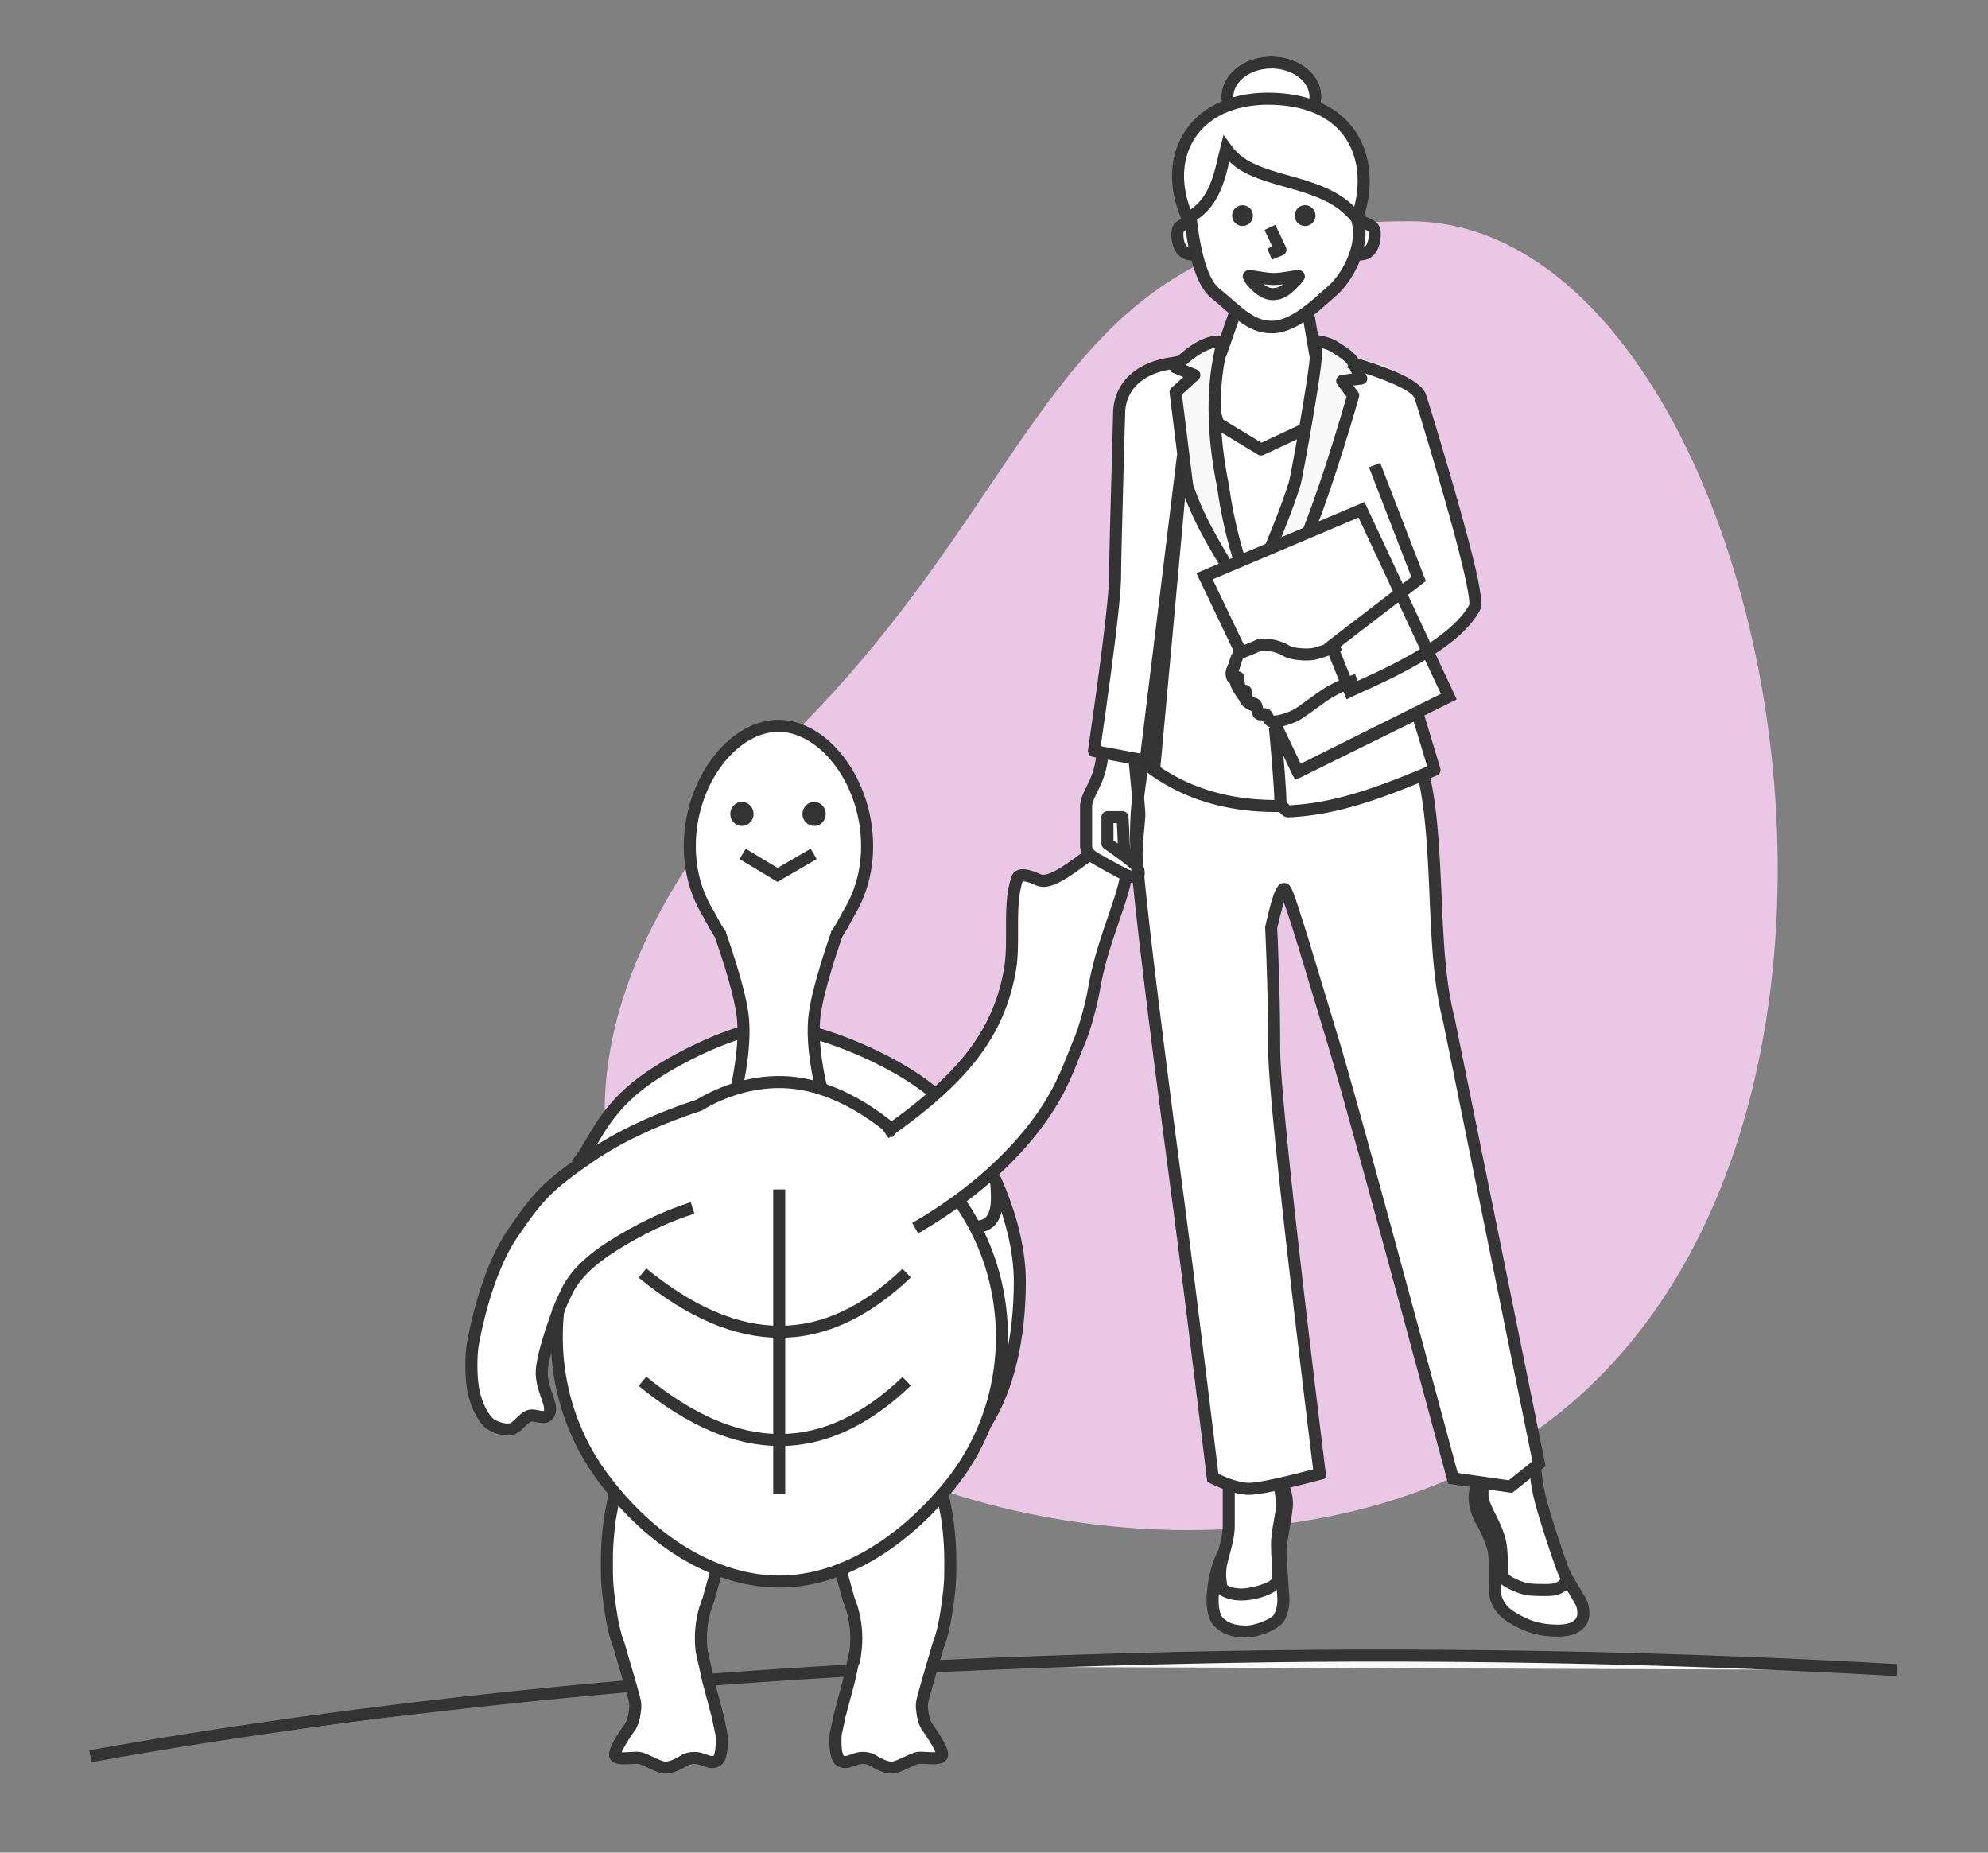<svg width="352" height="328" xmlns="http://www.w3.org/2000/svg"><rect width="100%" height="100%" fill="#808080" stroke="none"/><g fill="none" fill-rule="evenodd"><path d="M175.452 86.412c18.252-27.031 31.665-46.95 74.281-46.85 15.84.036 29.787 10.204 40.634 26.184 11.825 17.422 19.968 41.76 22.851 67.568 4.959 44.38-5.627 93.142-39.922 118.525-19.892 14.723-46.752 20.249-73.054 18.288-27.698-2.064-54.788-12.431-72.486-29.144-14.337-13.539-22.502-31.247-19.784-52.076 2.355-18.05 12.87-38.425 34.55-60.456 14.476-14.71 24.246-29.178 32.93-42.039Z" stroke="#E9C7E5" stroke-width=".78" fill="#E9C7E5"/><path fill="#FFF" d="m109.012 264.561-1.723 12.457.862 8.839 3.03 10.784 1.502 5.802-1.019 3.495-2.652 3.803v1.197l2.169.51h2.581l3.862 1.427 5.3-1.427 3.116.635 1.478-1.145.476-3.725-3.881-15.782.433-4.627 2.972-9.355-6.302-2.27-9.552-7.859z"/><path d="M153.61 154.038v-7.805l-1.42-5.676-3.196-5.854-4.97-4.612-4.26-1.596h-3.372l-4.793 1.596-4.793 4.612-2.84 5.854-1.242 3.548-.533 3.37v4.08l.533 5.676 2.662 4.258 2.485 4.966 2.13 7.45 1.598 6.387v2.483l-3.728 1.064-7.1 3.37-6.212 3.726-5.858 5.144-3.195 5.322-4.083 10.643-1.242 11.53-1.243 7.983v10.998l3.373 12.417 6.567 9.046 7.278 7.273 7.633 5.145 7.987 3.547h5.326l9.23-1.241 9.763-4.435 8.342-6.918 6.923-8.692 4.615-8.87 3.728-8.337 1.242-11.175-.177-10.111-3.195-8.692-1.598-3.903 6.39-6.208 5.68-8.337 4.97-11.885 2.663-12.24 4.083-12.062 1.775-2.661v-5.854l.71-8.16.532-4.967 3.018 2.306 10.295 3.903 6.745 1.242h3.905l1.598 1.064c5.088-.71 7.75-1.064 7.987-1.064.237 0 2.9-.828 7.988-2.484l9.94-4.257-3.195-9.934 5.858-3.193-4.26-7.982 6.035-5.144 2.663-3.726-1.066-7.095-7.987-27.495-1.243-3.37-5.857-3.193-6.568-1.952-2.84-1.773-3.55-.887-.71-4.79 4.26-3.725 3.195-3.903 1.065-2.838h2.485l1.243-2.128v-1.952l-3.373-2.66 1.42-4.79-.71-4.79-2.485-6.03-4.615-3.193-1.065-.887-.355-2.839L231 12.661l-3.195-1.42-4.26-.354-3.55 1.242-2.308 2.483-.532 1.774v2.129l-4.083 2.306-2.84 3.193-1.597 4.612v3.725l1.597 5.854-.532 1.241-1.243 1.42v2.305l.888 1.065 2.13.71.887 2.305.71 2.484 2.485 2.66 3.195 3.016-2.307 4.79-3.373.887-2.485 1.773-2.13 1.242-3.905.71-3.727 1.95-1.953 2.307-.71 3.902-.355 12.95-.533 18.448-1.952 18.448-1.598 9.047 1.243 1.774-.533 3.902-1.42 2.661-.887 3.016v3.37l.532 4.257-.532 1.597-4.083 2.838-2.307 1.064-2.485-1.064-2.13-.355-.888.71-.532 2.66v9.047l-.71 5.145-1.42 5.676-2.84 5.144-3.373 5.145-5.503 5.144-5.147-3.725-7.1-3.548-6.568-3.016-3.018-.532.888-6.74 2.13-8.16 3.727-7.096 2.84-6.563" fill="#FFF"/><path d="M124.173 195.526c-8.02 2.633-14.578 5.703-19.678 9.21-7.649 5.26-9.278 7.088-13.86 13.856-4.582 6.768-6.61 17.577-6.965 19.705-.181 1.087-.427 4.978.177 7.983.58 2.88 1.953 5.144 3.018 5.854 1.065.71 2.748 1.17 3.77.85 1.022-.318 1.795-1.768 2.975-2.27 1.18-.5 3.01.997 3.656-.546.647-1.544-1.195-3.664-1.348-6.904-.154-3.24 3.375-12.594 3.908-13.481.532-.887 1.35-4.584 8.591-9.159 4.827-3.05 9.566-5.305 14.215-6.765" stroke="#333" stroke-width="2.13" fill="#FFF"/><path d="m107.856 263.82 2.093.397-.864 4.55c-.34 2.44-.526 4.692-.557 6.756l-.004.614.004 2.157.007.51.017.586.027.573.028.436.036.454.071.737.061.541.113.91.142 1.053.054.389c.369 2.61.839 4.67 1.4 6.168l.107.275.034.096 2.154 7.422.411 1.48.186.727c.116.515.173.9.182 1.279l-.004.43-.016.192-.146 1.067a7.307 7.307 0 0 1-.644 2.173l-.142.275-.062.1-.404.583-.37.548-.337.514-.155.243-.285.457-.25.42c-.04.066-.077.13-.113.194l-.199.358-.086.164-.146.295c-.022.045-.042.089-.06.13l-.057.134.07.006c.127.008.273.01.442.01l.367-.01.51-.024.872-.044.27-.009h.225l.192.007.088.007.17.02.085.013.17.032.167.039.172.05.187.063.211.081.38.162.487.219 1.025.474.378.167.329.139.147.058.258.095.113.038.19.053c.085.02.153.03.205.03.628 0 1.527-.33 2.633-1.009.723-.473 1.577-.706 2.536-.706.606 0 1.096.103 1.78.333l.585.204.352.114.17.046.131.025c.078.01.14.009.202 0a.509.509 0 0 0 .177-.06c.022-.013.06-.09.103-.223l.054-.186.054-.235c.045-.215.086-.478.112-.777.039-.433.05-.885.041-1.353l-.02-.603-.014-.309-.057-.277-.161-.724-.153-.712-.144-.723-.074-.395-1.729-6.494-1.17-5.28a19.157 19.157 0 0 1-.002-4.97 18.179 18.179 0 0 1 1.036-4.23l.164-.409 1.364-4.902 2.052.57-1.378 4.956-.044.128c-.528 1.254-.889 2.638-1.08 4.155a17.364 17.364 0 0 0-.07 3.879l.052.45 1.145 5.147 1.735 6.529.145.725.288 1.394.13.657.06.338.019.15.02.386c.03.721.028 1.419-.033 2.105-.136 1.531-.5 2.6-1.43 3.105a2.637 2.637 0 0 1-.895.297c-.505.071-.827.043-1.415-.138l-.35-.114-.42-.147c-.616-.219-.956-.302-1.332-.302-.49 0-.895.094-1.248.287l-.148.088c-1.437.882-2.682 1.34-3.773 1.34-.458 0-.925-.115-1.579-.373l-.416-.173-.469-.208-1.322-.608-.458-.198-.17-.066-.2-.067-.155-.036-.144-.014-.134-.003-.397.01-1.08.055c-.804.038-1.355.029-1.84-.064-.917-.173-1.59-.683-1.59-1.638 0-.535.24-1.244.731-2.176l.226-.413.256-.441.288-.47.489-.761.365-.546.397-.578.168-.244.09-.172c.173-.367.304-.776.389-1.232l.046-.278.123-.885.017-.155.007-.193a3.106 3.106 0 0 0-.06-.623l-.085-.4-.2-.767-.69-2.448-1.8-6.177-.1-.258c-.587-1.564-1.067-3.601-1.445-6.122l-.13-.91-.147-1.085-.116-.942-.063-.563-.052-.523-.043-.491-.033-.47-.026-.455-.02-.49-.018-.72-.008-1.23v-1.275c0-2.121.16-4.425.487-6.95l.102-.765.873-4.602Z" fill="#333" fill-rule="nonzero"/><path d="m166.816 264.018.873 4.602c.38 2.73.571 5.235.571 7.517 0 3.423.033 4.217-.571 8.495-.403 2.851-.927 5.082-1.573 6.69-1.657 5.638-2.569 8.826-2.735 9.563-.248 1.105-.167 1.406 0 2.584.112.786.334 1.48.666 2.086 1.846 2.633 2.77 4.325 2.77 5.075 0 1.124-3.231.426-4.296.603-1.065.178-3.491 1.715-4.595 1.715-.86 0-1.931-.394-3.216-1.182-.542-.355-1.193-.533-1.952-.533-1.598 0-2.708 1.182-3.905.533-1.197-.65-.888-4.4-.888-4.612 0-.32.217-.945.626-3.115l1.718-6.452 1.155-5.19a18.093 18.093 0 0 0 0-4.694c-.204-1.61-.59-3.089-1.155-4.434l-1.379-4.956" stroke="#333" stroke-width="2.13" fill="#FFF"/><g stroke="#333" stroke-width="2.13"><path d="M137.969 210.579v53.983M113.762 225.395c8.47 6.928 16.573 10.392 24.308 10.392 7.735 0 15.224-3.464 22.468-10.392M113.762 244.553c8.47 6.928 16.573 10.392 24.308 10.392 7.735 0 15.224-3.464 22.468-10.392"/></g><path d="m171.076 212.582-1.759 1.2c4.54 6.653 7.017 14.592 7.017 22.919 0 9.571-3.276 18.615-9.14 25.75-8.279 10.072-18.763 16.486-29.201 16.486-11.175 0-22.339-7.14-30.429-18.059-5.102-6.885-7.912-15.308-7.912-24.177 0-1.385.068-2.761.204-4.125l.09-.816-2.116-.253a43.707 43.707 0 0 0-.308 5.194c0 9.328 2.959 18.195 8.331 25.445 8.456 11.412 20.195 18.92 32.14 18.92 11.175 0 22.2-6.744 30.846-17.262 6.176-7.515 9.625-17.036 9.625-27.103 0-8.554-2.487-16.726-7.058-23.628l-.33-.491Z" fill="#333" fill-rule="nonzero"/><g transform="matrix(-1 0 0 1 145.569 141.976)" stroke="#333" stroke-width="2.13"><path d="M18.106 23.274S14.411 33.454 14 38.515c-.274 3.374.136 7.558 1.23 12.55"/><ellipse fill="#D8D8D8" cx="1.42" cy="2.129" rx="1" ry="1.064"/><ellipse fill="#D8D8D8" transform="rotate(-180 14.2 2.129)" cx="14.2" cy="2.129" rx="1" ry="1.064"/></g><path d="M137.629 127.433c-8.69.217-16.556 10.57-16.556 22.348 0 4.399 1.055 8.351 3.06 11.88l.424.731.195.35.638 1.186.323.583c.412.727.757 1.261 1.12 1.709l.124.149 1.617-1.387a6.955 6.955 0 0 1-.592-.823l-.22-.362-.24-.414-1.014-1.866-.198-.35-.093-.158c-1.974-3.312-3.014-7.033-3.014-11.228 0-10.71 7.059-20.01 14.452-20.218l.178-.002.178.002c7.392.208 14.451 9.509 14.451 20.218 0 4.02-.955 7.606-2.772 10.812l-.335.574-.198.35-.9 1.66-.272.482a18.8 18.8 0 0 1-.127.215l-.238.384a7.167 7.167 0 0 1-.434.61l-.095.114 1.617 1.387c.292-.341.568-.73.868-1.22l.265-.445.14-.243.386-.704.546-1.014.195-.35.17-.293c2.169-3.64 3.314-7.737 3.314-12.319 0-11.71-7.775-22.012-16.406-22.343l-.28-.008h-.148l-.129.003Z" fill="#333" fill-rule="nonzero"/><path d="M148.212 165.25s-3.652 10.18-4.063 15.241c-.275 3.374.176 7.558 1.352 12.55M144.077 151.182l-6.413 3.711-6.173-3.711" stroke="#333" stroke-width="2.13"/><path d="m144.04 181.746-.552 2.058c7.602 2.037 16.947 6.642 21.698 10.974l.303.282 1.467-1.544c-4.832-4.59-14.423-9.399-22.409-11.63l-.507-.14Zm32.943 26.2-1.934.892c2.821 6.116 4.457 12.524 4.457 18.017 0 9.488-1.855 18.04-5.629 24.25l-.266.43 1.8 1.14c4.197-6.63 6.225-15.741 6.225-25.82 0-5.635-1.599-12.086-4.363-18.27l-.29-.64Zm-45.94-26.192c-5.822 1.716-14.592 5.997-19.783 10.482-.19.165-.378.33-.562.498-2.06 1.867-3.681 3.825-5.17 6.092l-.197.307-.633 1.027-2.084 3.476-.073.116c-.411.64-.777 1.132-1.14 1.527l-.155.163 1.516 1.496c.466-.472.903-1.029 1.368-1.725l.235-.359.207-.339 1.986-3.315.364-.593.303-.483.084-.129c1.395-2.125 2.903-3.945 4.82-5.683.171-.156.346-.31.524-.464 4.794-4.143 12.968-8.183 18.523-9.91l.47-.141-.602-2.043Z" fill="#333" fill-rule="nonzero"/><path d="m177.438 209.004-2.124.162.058.792.03.481.024.447.017.414.01.385c.003.123.004.243.004.358l-.004.334-.011.313c-.01.201-.026.39-.047.571l-.036.265c-.04.258-.093.5-.16.739-.357 1.278-1.064 1.859-2.53 1.83h-1.543l1.273 2.12c2.602.127 4.221-1.12 4.852-3.377.215-.768.318-1.508.336-2.455l.003-.39-.006-.416-.014-.444-.022-.476-.03-.512-.057-.84-.023-.301Z" fill="#333" fill-rule="nonzero"/><path d="M198.328 155.04c-.102.558-.237 1.15-.411 1.807l-.188.68-.216.727-.245.784-.284.867-1.64 4.84c-1.235 3.704-2.053 6.656-2.603 9.712l-.153.878-.13.663-.158.725-.18.772-.097.398-.207.81-.108.41-.224.813-.23.795-.23.761c-.27.862-.534 1.62-.761 2.16l-.29.694-1.532 3.81a52.244 52.244 0 0 1-1.642 3.663c-4.648 9.328-13.905 18.037-24.703 24.365l-.59.343 1.062 1.846c11.382-6.546 21.193-15.68 26.138-25.604.528-1.062.99-2.084 1.49-3.283l.407-.994 1.045-2.612.436-1.063.141-.337c.213-.504.45-1.168.693-1.92l.244-.777c.082-.268.163-.542.244-.82l.239-.847.23-.856.217-.85.102-.417.189-.81c.118-.527.22-1.022.302-1.466l.056-.322c.435-2.584 1.065-5.067 1.988-8.007l.414-1.29.293-.884 1.723-5.092.273-.852.241-.794c.038-.128.075-.254.11-.378l.2-.72c.154-.582.28-1.122.382-1.638l.059-.307-2.096-.382Zm-5.096-2.63-1.252-1.723-2.018 1.47-.571.405-.274.19-.526.354-.497.321-.467.289c-1.66.998-2.748 1.337-3.381 1.06-.992-.435-1.678-.685-2.4-.81-1.312-.228-2.404.12-2.786 1.349-.053.17-.104.339-.151.506l-.135.5a17.366 17.366 0 0 0-.354 1.78l-.072.54-.031.28-.054.577-.044.61-.034.648-.014.34-.021.716-.014.767-.008.825v2.586l-.002.445-.01.83-.018.757-.029.697-.039.647c-.06.835-.15 1.569-.285 2.325-1.944 10.913-8.288 18.555-20.514 27.278l-1.12.79 1.22 1.746a121.324 121.324 0 0 0 4.785-3.508l.981-.77c9.668-7.69 14.95-15.08 16.745-25.162.147-.826.246-1.617.31-2.504l.043-.686.016-.36.025-.762.016-.829.007-.907-.001-2.53.006-.76.012-.709.018-.66.025-.615.015-.294.037-.56.021-.267.05-.513.028-.247.064-.478c.023-.156.048-.31.075-.46l.086-.447c.015-.074.03-.147.047-.22l.104-.436c.037-.145.076-.29.117-.435l.105-.352.03-.003a1.59 1.59 0 0 1 .268.015l.116.018c.5.087 1.07.295 1.909.662 1.597.7 3.34.138 6.021-1.606l.569-.377.597-.41 1.106-.792 1.548-1.13Z" fill="#333" fill-rule="nonzero"/><path d="M335.824 295.68c-29.314-1.675-60.177-2.57-92.042-2.57-26.393 0-54.566.78-79.272 1.943M149.81 295.792a1433.6 1433.6 0 0 0-25.264 1.699M111.181 298.53c-34.277 3.03-66.77 7.281-95.181 12.408" stroke="#333" stroke-width="2.13" fill="#F9F9F9"/><g transform="translate(191.24 10)" fill-rule="nonzero"><path d="m45.242 42.439-1.288 1.145-1.213 1.058-.443.378-.255.213-.112.09c-2.098 1.7-4.007 2.857-5.884 3.384a7.56 7.56 0 0 1-2.047.299c-2.658 0-4.644-1.027-7.427-3.38l-.611-.526-1.092-.954-.546-.468-.482-.402-.303-.244-.15-.119c-1.81-1.417-3.137-4.24-4.054-8.494l-.134-.649-.128-.67c-.063-.34-.123-.69-.182-1.046l-.113-.724a62.337 62.337 0 0 1-.054-.37l-.105-.757-.098-.778-.047-.397 2.2-.255.09.742c.031.244.063.484.095.72l.1.7c.052.344.105.68.16 1.007l.113.645.058.314.12.612.126.59.13.57c.021.093.044.185.066.276l.137.536c.766 2.889 1.742 4.79 2.886 5.686l.161.127.323.26.334.277.356.301.39.335 1.435 1.251c2.554 2.196 4.176 3.07 6.246 3.07.454 0 .936-.073 1.447-.216 1.45-.407 3.037-1.346 4.808-2.747l.388-.312.525-.444.793-.687 1.847-1.635c2.304-1.954 4.519-6.06 4.519-9.455 0-.605-.071-1.205-.214-1.8l-.077-.297 2.133-.597c.248.886.373 1.785.373 2.694 0 4.1-2.533 8.796-5.3 11.143Z" fill="#353535"/><path d="M42.066 9.88c.438-.845.68-1.773.68-2.746 0-3.94-3.968-7.134-8.864-7.134-4.895 0-8.863 3.194-8.863 7.134 0 .987.249 1.927.699 2.781 4.762 1.256 9.706 2.179 16.348-.035Z" fill="#FFF"/><path d="M33.882 0c4.896 0 8.864 3.194 8.864 7.134 0 .973-.242 1.901-.68 2.746-4.95 1.65-8.955 1.558-12.646.884l-.58-.11a38.939 38.939 0 0 1-.576-.12l-.571-.128-.568-.134-.565-.14-.562-.143a91.366 91.366 0 0 1-.28-.074 5.938 5.938 0 0 1-.7-2.781c0-3.94 3.97-7.134 8.864-7.134Zm0 2.129c-3.807 0-6.733 2.354-6.733 5.005 0 .274.03.546.09.813l.044.17.18.044c4.954 1.2 8.503 1.313 12.876.03l.134-.04.006-.019c.073-.26.117-.526.131-.796l.006-.202c0-2.65-2.926-5.005-6.734-5.005Z" fill="#333"/><path d="M49.013 28.67c3.304-9.118.212-20.561-14.626-21.18C19.55 6.872 14.42 18.201 19.031 28.62c5.17-2.593 5.797-8.218 6.842-12.294 5.128 7.077 16.585 4.367 23.14 12.344Z" fill="#FFF"/><path d="m18.057 29.051.453 1.022 1-.501c3.299-1.655 5.097-4.379 6.277-8.46.053-.182.105-.367.156-.557l.154-.59.078-.313.25-1.05.067.065c1.452 1.388 3.24 2.333 5.934 3.256l.591.198.62.198.321.1.666.2.698.202 2.193.616.696.202c.227.067.45.134.667.201l.64.202.613.202.587.203c3.448 1.23 5.575 2.59 7.472 4.899l1.187 1.445.637-1.758c1.833-5.059 1.703-10.454-.575-14.648-2.6-4.787-7.718-7.654-15.007-7.958-14.663-.61-21.714 10.56-16.375 22.624ZM34.343 8.554c6.575.274 11.001 2.753 13.224 6.846l.134.255c1.575 3.075 1.853 6.932.893 10.75l-.046.179-.138-.133c-2.125-2.03-4.637-3.291-8.415-4.492l-.724-.225c-.246-.074-.497-.149-.754-.224l-.787-.225-1.436-.4-.946-.273-.595-.177-.567-.175-.273-.087-.528-.174-.254-.086-.49-.173c-.08-.028-.158-.057-.236-.086l-.454-.174c-2.514-.989-3.967-2.055-5.215-3.778l-1.33-1.836-.647 2.524-.223.934-.352 1.502-.15.611-.074.286-.146.54-.073.259-.09.302c-.875 2.891-2.074 4.881-4.021 6.214l-.076.049-.063-.17c-3.71-10.13 2.33-18.885 14.852-18.363Z" fill="#333"/><path d="M50.3 28.208c.056.032.116.064.18.096l.301.142.322.142c1.456.645 2.138 1.307 2.138 2.759 0 2.728-1.209 4.679-3.531 4.766l-.164.003v-2.129c1.003 0 1.565-.878 1.565-2.64 0-.328-.082-.446-.627-.702l-.244-.11-.434-.194a7.914 7.914 0 0 1-.426-.21l-.13-.07 1.05-1.853ZM19.106 28.208a4.055 4.055 0 0 1-.18.096l-.215.103-.407.181c-1.456.645-2.138 1.307-2.138 2.759 0 2.728 1.208 4.679 3.53 4.766l.165.003v-2.129c-1.003 0-1.565-.878-1.565-2.64 0-.284.061-.41.433-.606l.194-.096.677-.304c.157-.071.295-.14.427-.21l.13-.07-1.05-1.853ZM32.591 40.401l-.134-.098.216.03c.625.08 1.16.123 1.63.123l.207-.003c.352-.009.74-.039 1.174-.089l.24-.029-.055.045c-.555.428-1.095.63-1.822.63-.39 0-.91-.223-1.456-.609Zm-3.711-1.08.043.099-.02-.041c.303.677.726 1.237 1.47 1.944 1.154 1.098 2.436 1.816 3.674 1.816 1.354 0 2.38-.442 3.348-1.255l.215-.188.643-.61c.663-.618 1.048-1.073 1.365-1.558a1.087 1.087 0 0 0-.326-1.527 1.138 1.138 0 0 0-.617-.183c-.13-.006-.27.002-.447.022l-.229.029-.439.066-.932.15-.405.061-.368.052-.174.023c-.55.07-1.01.106-1.378.106-.313 0-.69-.027-1.132-.078l-.4-.05-.367-.053-1.464-.234-.405-.059a3.435 3.435 0 0 0-.598-.038c-.204.01-.38.044-.583.163a1.095 1.095 0 0 0-.474 1.343ZM34.584 29.81l1.86 3.952c.246.522.031 1.136-.47 1.397l-.09.042-1.917.781-.805-1.97.877-.359-1.383-2.937 1.928-.907Z" fill="#333"/><path d="M25.385 265.014c-.768 1.492-1.314 3.228-1.64 5.21-.49 2.973-.383 5.768.82 6.969 1.202 1.2 2.785 1.66 4.836 1.66s4.93-1.32 5.642-2.191c.712-.871.964-2.508.964-3.39 0-.881-.526-7.05-.526-8.656 0-1.606 1.146-6.728 1.146-8.413 0-1.123-.29-2.312-.872-3.566M86.343 269.67c1.138 1.885 1.883 3.141 2.233 3.767.526.94.53 1.749.53 2.296 0 .547-.19 2.954-4.507 2.954-4.315 0-7.06-1.666-8.394-2.513-1.334-.847-2.76-2.46-2.76-4.678s.114-5.715-.245-7.144c-.359-1.43-1.347-3.811-2.109-5-.761-1.188-1.242-3.221-1.242-4.166 0-.63.163-1.645.491-3.044" fill="#FFF"/><path d="M36.721 252.19c.644 1.387.971 2.726.971 4.013l-.002.167-.012.269-.014.195-.019.21-.039.352-.052.4-.09.625-.152.955-.427 2.55-.18 1.141-.083.604-.044.382-.024.31-.008.194.003.308.015.43.035.703.067 1.093.4 5.857.005.18v.144c0 1.402-.407 3.09-1.203 4.063-1.011 1.237-4.276 2.582-6.467 2.582-2.407 0-4.211-.595-5.589-1.971-1.438-1.436-1.71-4.298-1.118-7.894.32-1.948.847-3.683 1.583-5.202l.16-.323 1.895.974c-.714 1.388-1.228 3.019-1.536 4.896-.487 2.963-.27 5.253.522 6.043.932.931 2.196 1.348 4.083 1.348 1.587 0 4.239-1.092 4.817-1.8.399-.487.688-1.615.72-2.544v-.39l-.083-1.299-.317-4.56-.077-1.283-.032-.691-.01-.332-.003-.273.004-.226.013-.245.022-.27.033-.307.08-.612.091-.603.15-.93.421-2.52.086-.54.113-.75.05-.372.037-.322.026-.276.011-.162.007-.146.002-.132c0-.886-.216-1.839-.658-2.86l-.115-.258 1.932-.895ZM69.303 251.9l2.074.484-.109.48-.094.443-.042.208-.072.388-.058.352a6.54 6.54 0 0 0-.088.93c0 .899.5 2.696 1.074 3.593.81 1.264 1.85 3.745 2.245 5.315.039.155.073.325.103.512l.042.293.036.32.03.348.026.377.02.406.015.438.015.717.006.795-.016 2.904v.293c0 1.55.91 2.919 2.266 3.78 2.403 1.526 4.592 2.347 7.823 2.347 1.633 0 2.588-.358 3.071-.91.274-.312.372-.658.372-.98 0-.772-.075-1.203-.395-1.776l-.538-.932-.734-1.235-.944-1.57 1.824-1.1 1.05 1.748.84 1.422.36.628c.537.958.667 1.712.667 2.815a3.52 3.52 0 0 1-.9 2.383c-.925 1.057-2.469 1.635-4.673 1.635-3.703 0-6.251-.955-8.966-2.679-1.861-1.182-3.167-3.092-3.25-5.349l-.004-.227.017-2.916-.003-.782-.007-.479-.017-.654-.016-.393-.02-.36a17.317 17.317 0 0 0-.012-.168l-.026-.31-.015-.142-.033-.26a4.281 4.281 0 0 0-.08-.421c-.323-1.286-1.198-3.397-1.869-4.517l-.104-.168c-.8-1.248-1.41-3.445-1.41-4.74 0-.504.082-1.172.246-2.02l.097-.48.055-.253.121-.534Z" fill="#353535"/><path d="M26.324 252.962v7.072c0 2.543-.97 4.942-1.35 6.898-.382 1.957 0 3.288 0 3.904 0 .617 1.407 1.458 3.57 1.458 2.162 0 5.978-1.136 6.335-2.407.357-1.27 0-4.068 0-6.466 0-2.397.876-5.391.876-6.842 0-.967-.165-2.32-.495-4.058M80.597 250.038c.18 2.142.57 4.286 1.17 6.432.898 3.219 2.332 7.496 2.943 9.275.612 1.78 1.084 3.062 1.633 3.924-.571.887-1.451 1.827-3.599 1.827-2.147 0-3.617.04-5.236-.65-1.619-.69-2.792-1.229-2.792-2.465 0-1.237.002-4.333-.49-5.973-.492-1.64-1.273-3.194-1.966-4.566-.694-1.372-1.004-2.351-1.004-3.159v-2.28" fill="#FFF"/><path d="m34.213 252.72 2.093-.397.12.656.104.62c.177 1.104.273 2.029.288 2.78l.002.319-.002.138-.011.241-.021.225-.034.27-.069.441-.247 1.42-.153.868-.101.613-.056.372-.026.18c-.103.75-.156 1.392-.156 1.955l.004.452.012.49.009.265.105 2.371.02.582.01.504v.438l-.005.26-.011.24a7.791 7.791 0 0 1-.008.112l-.019.212a5.79 5.79 0 0 1-.011.1l-.028.193-.015.092-.037.18-.042.176-.024.087c-.505 1.797-4.477 3.184-7.36 3.184-2.412 0-4.527-.95-4.632-2.41l-.004-.144-.012-.149-.065-.547c-.139-1.183-.139-2.17.097-3.38l.037-.184.085-.384.102-.42.29-1.096.183-.682.146-.573c.317-1.283.467-2.207.486-3.152l.002-.204v-7.072h2.13v7.072c0 1.377-.215 2.604-.7 4.452l-.416 1.56-.102.404-.044.185-.076.341a7.957 7.957 0 0 0-.136 2.596l.055.478.035.3.019.182.006.084.046.035c.06.042.135.087.224.133l.095.046c.533.246 1.289.4 2.149.4.41 0 .87-.046 1.342-.125l.356-.064c.238-.047.477-.1.712-.16l.35-.092.341-.099.33-.104.159-.053.304-.11c.05-.018.098-.036.145-.055l.273-.111c.564-.242.948-.482.997-.657l.03-.117a2.49 2.49 0 0 0 .013-.062l.022-.134.02-.148.014-.164.015-.282.005-.216v-.369l-.008-.431-.023-.686-.09-1.996-.02-.57-.013-.52-.004-.484c0-.672.06-1.406.176-2.244l.056-.388.099-.618.404-2.315.076-.473.036-.272.023-.261.005-.18v-.091c0-.667-.088-1.56-.267-2.673l-.097-.575-.054-.301-.058-.31ZM81.658 249.949a33.65 33.65 0 0 0 1.134 6.235c.08.289.167.59.257.9l.285.962.308 1.01.326 1.044.169.532.345 1.073.353 1.076.355 1.066.353 1.043.41 1.185.277.775.187.497.172.432.107.256.104.233.1.213.099.195.097.179.048.084.098.159.366.575-.37.573c-.936 1.452-2.191 2.257-4.268 2.311l-.226.003-1.095-.002-.667-.009-.393-.011-.36-.016-.33-.022a11.24 11.24 0 0 1-.306-.028l-.289-.035a8.37 8.37 0 0 1-.276-.043l-.269-.05a8.342 8.342 0 0 1-.133-.029l-.269-.064-.275-.075a8.302 8.302 0 0 1-.992-.35l-.421-.183-.39-.177a18.319 18.319 0 0 1-.183-.086l-.344-.17c-1.48-.754-2.06-1.431-2.099-2.687l-.002-.142-.002-.662-.006-.613a48.017 48.017 0 0 0-.005-.287l-.015-.55a33.83 33.83 0 0 0-.01-.266l-.028-.532-.017-.27c-.072-1.066-.194-1.925-.363-2.488l-.102-.33-.109-.325-.116-.324-.127-.329-.137-.337-.151-.352-.167-.37-.183-.393-.203-.422-.343-.696-.258-.513c-.716-1.417-1.075-2.497-1.114-3.46l-.004-.179v-2.28h2.13v2.28c0 .573.235 1.347.783 2.465l.505 1.01.346.71.205.433.186.408c.03.066.06.132.087.196l.163.38.149.368.138.36c.066.179.128.357.189.538l.117.365c.02.061.038.124.057.186.225.75.365 1.744.447 2.956l.031.517.023.508.01.257.013.527.007.561.004.612v.34c0 .273.156.494.69.8l.193.106.222.112.254.122.288.13.498.217c.245.105.49.191.738.262l.226.06.111.027.225.048.115.022.236.037.25.03.272.025.144.01.312.017.168.007.364.01.627.008.233.001h.797c1.128 0 1.78-.25 2.297-.805l.032-.036-.052-.103a10.768 10.768 0 0 1-.126-.262l-.128-.284-.13-.308-.136-.337-.142-.368-.15-.402-.242-.677-.264-.758-.354-1.04-.359-1.068-.358-1.084-.354-1.089-.344-1.08-.33-1.057a113.787 113.787 0 0 1-.864-2.917 35.939 35.939 0 0 1-1.148-6.026l-.056-.603 2.122-.178Z" fill="#353535"/><path d="M58.832 121.149c-9.828.83-17.398 1.245-22.71 1.245-5.314 0-13.351-.415-24.113-1.245-1.67 7.196-2.346 13.8-2.03 19.81.475 9.015 5.232 45.246 7.293 60.807 1.374 10.374 3.453 27 6.238 49.879 2.621 1.293 4.767 1.94 6.438 1.94 1.671 0 5.834-.883 12.489-2.648-5.38-43.704-8.07-68.774-8.07-75.21 0-6.436-.176-13.608-.529-21.517 1.051-4.545 1.812-6.817 2.283-6.817.706 0 4.794 14.208 8.47 26.272 2.45 8.043 9.592 34.066 21.427 78.07l10.186 1.46 5.053-4.048-15.959-78.597c-3.914-15.44-.58-35.11-6.466-49.401Z" fill="#FFF"/><path d="m11.178 120.017-.206.892c-1.635 7.046-2.33 13.543-2.085 19.492l.037.763.04.645.082 1.112.107 1.28.133 1.447.187 1.894.324 3.08.433 3.882.56 4.805.647 5.376.668 5.408.51 4.074.827 6.494 1.057 8.18 1.416 10.793.724 5.495 1.146 8.916 1.226 9.751 2.473 20.04 1.038 8.509.516.254c2.755 1.359 5.048 2.05 6.91 2.05h.121l.262-.012.288-.02.314-.03.342-.04.368-.05.395-.059.422-.07.685-.123.49-.095.518-.104.828-.176.891-.198.954-.221 1.37-.33.998-.247.95-.24 1.508-.39 1.955-.516-1.05-8.574-.88-7.252-1.084-9.046-.863-7.33-.994-8.62-.59-5.244-.273-2.472-.423-3.895-.31-2.916-.284-2.736-.319-3.17-.278-2.888-.148-1.6-.174-1.975-.148-1.796-.095-1.23-.08-1.128-.065-1.028-.035-.629-.03-.584-.031-.792-.013-.472-.006-.427-.002-1.007a374.23 374.23 0 0 0-.008-1.723l-.016-1.757-.024-1.79-.032-1.824-.04-1.857-.049-1.891-.027-.958-.06-1.942-.034-.983-.072-1.992-.08-2.026-.081-1.866.207-.878.23-.935.217-.849.14-.519.133-.48.129-.442.125-.413.158.44.188.54.203.595.293.88.487 1.507 1.255 4.016 1.044 3.436 3.398 11.27.688 2.27.444 1.5.406 1.396.694 2.416 1.083 3.827 1.607 5.754 2.093 7.576 2.912 10.636 4.238 15.594 7.355 27.253.535 1.992 11.339 1.624 5.92-4.742-16.088-79.233-.157-.638a53.11 53.11 0 0 1-.076-.32l-.146-.645-.14-.65-.132-.658a56.86 56.86 0 0 1-.126-.666l-.12-.675-.113-.687a64.347 64.347 0 0 1-.054-.348l-.105-.707-.099-.721a75.617 75.617 0 0 1-.047-.367l-.092-.746-.086-.763-.082-.784-.078-.804-.074-.826-.103-1.285-.095-1.341-.089-1.404-.082-1.471-.078-1.543-.275-6.285-.045-.944-.093-1.814-.098-1.72-.077-1.23-.081-1.184-.086-1.138-.091-1.095-.097-1.054-.067-.682-.07-.664-.073-.65-.077-.633-.08-.62-.082-.606-.086-.593-.09-.58-.094-.569-.097-.557-.102-.548-.16-.803-.113-.524-.117-.517-.122-.51-.127-.502a41.873 41.873 0 0 0-.065-.249l-.134-.494-.14-.489-.144-.485-.15-.481-.156-.478-.162-.477-.168-.474-.173-.474-.09-.237-.183-.474a46.098 46.098 0 0 0-.094-.237l-.193-.475-.297-.721-2.588.216-2.333.185-2.238.168-2.665.186-1.53.099-1.955.116-1.405.076-1.352.066-1.3.057-1.245.047-1.193.037-1.14.027-1.087.018-.695.006-.672.003-.905-.004-1.286-.017-1.023-.022-1.074-.03-1.51-.05-1.193-.048-1.242-.055-2.184-.108-1.847-.102-1.445-.086-2.52-.16-2.66-.18-2.8-.203-3.254-.248Zm46.958 2.258.16.415.254.689.162.46.156.463.151.465.145.469.07.236.138.475.132.48.127.486.122.493.118.5.113.507.109.516.104.525.1.535.049.271.094.551.09.563.13.868.082.594.116.919.074.63.07.647.102 1 .095 1.04.09 1.081.057.745.082 1.155.104 1.615.097 1.704.07 1.34.11 2.36.14 3.28.092 2.043.052 1.053.082 1.52.088 1.45.062.932.066.904.07.878.073.854.038.418.079.82.084.8.088.78.094.76.099.745.104.73.11.715.117.703.122.691.129.682.067.337.14.67.071.332.15.66.078.328.162.655 15.818 77.91-4.187 3.354-9.033-1.295-5.755-21.344-2.345-8.665-3.427-12.607-3.565-13.013-1.862-6.731-1.58-5.652-1.3-4.574-.742-2.56-.445-1.506-5.363-17.734-.644-2.065-1.105-3.455-.203-.619-.303-.903-.216-.615-.148-.403-.14-.356-.13-.312-.083-.185-.08-.167-.08-.151-.076-.135-.076-.12-.075-.106-.074-.093-.075-.08-.075-.069-.076-.058a.928.928 0 0 0-.078-.047l-.08-.04-.082-.03-.084-.023a1.14 1.14 0 0 0-.044-.009l-.09-.013a1.573 1.573 0 0 0-.046-.005l-.145-.007h-.05c-.58 0-1.022.323-1.442 1.141l-.1.206-.1.225-.1.245a10.95 10.95 0 0 0-.05.13l-.1.277-.101.297-.102.32-.156.52-.107.377-.163.608-.17.664-.119.474-.247 1.025-.196.839-.101.435.09 2.103.078 1.928.07 1.896.062 1.866.055 1.836.048 1.804.04 1.774.033 1.743.026 1.712.018 1.682.011 1.651.005 1.82.011.655.016.49.035.815.049.911.063 1.008.076 1.103.091 1.2.105 1.297.161 1.88.137 1.521.205 2.18.291 2.964.33 3.234.368 3.501.494 4.557.454 4.092.492 4.362.643 5.588.698 5.976.886 7.461 1.105 9.174 1.252 10.248-1.16.302-1.429.363-.97.24-1.281.309-.894.207-.835.188-.776.166-.485.1-.46.09-.638.12-.392.068-.367.06-.498.07-.3.037-.139.015-.258.023-.232.013c-.072.003-.14.005-.204.005l-.187-.003c-1.266-.042-2.89-.5-4.855-1.389l-.41-.19-2.429-19.811-2.11-16.88-.9-7.045-.73-5.576-1.165-8.841-.82-6.288-.787-6.106-.826-6.49-1.117-8.98-.703-5.828-.558-4.788-.395-3.537-.36-3.396-.185-1.882-.152-1.66-.088-1.045-.08-1.1-.048-.782-.028-.593c-.22-5.35.35-11.186 1.715-17.508l.114-.522 2.622.195 2.809.198 2.662.176 2.518.154 2.371.13 1.353.069 1.723.078 1.231.05 1.56.053 1.11.03.71.017 1.35.021.952.007 1.002-.002 1.09-.012.756-.014 1.181-.028 1.237-.04 1.291-.049 1.347-.06 1.401-.069 1.457-.08 2.029-.122 1.05-.068 1.076-.073 2.225-.158 1.733-.131 2.397-.19 1.05-.087Z" fill="#353535"/><path stroke="#353535" stroke-width="2.215" fill="#C8EEFF" stroke-linejoin="round" d="m18.361 89.68-.677-8.857-.739 8.857"/><path d="m2.912 123.382 2.12.202c-.176 1.858-.59 3.541-1.242 5.045l-.183.411-.194.422-.72 1.506-.159.35c-.214.49-.328.84-.377 1.16-.012.079-.02.155-.024.23l-.003.11v6.583l.004.229c.009.301.037.428.103.556.119.23.404.498.964.838l.354.206.891.507.944.526 1.164.636.847.453.708.37.284.144c.21.105.46.19.707.245l.105.02-.026-.048a1.625 1.625 0 0 0-.212-.279l-.094-.095-.13-.12-.243-.21-.302-.246-.36-.284-.418-.32-.645-.482-.55-.404-.823-.593-.921-.656-.246-.174a1.064 1.064 0 0 1-.445-.755l-.007-.114v-4.676c0-.554.423-1.008.963-1.06l.103-.005h2.67c.566 0 1.033.442 1.064 1.007l.138 2.65.06 1.38.01.346.002.182c0 .445.07.848.147 1.108l.02.066.018-.11c.017-.122.028-.259.032-.406l.007-.363.02-.38.027-.378.342-3.985.027-.476v-.102l-.01-.231-.075-1.015-.18-2.087-.621-6.642 2.12-.203.401 4.24.341 3.783.113 1.41.035.547.007.192-.005.272-.03.48-.099 1.194-.206 2.335-.047.587-.026.41-.009.263c0 .666-.081 1.27-.298 1.782a2.28 2.28 0 0 1-.45.697l-.029.028.1.099c1.007 1.045 1.254 2.456.718 3.324l-.068.102c-.616.847-2.252.715-3.536.12l-.277-.136-.498-.256-.592-.312-.892-.48-1.2-.659-.954-.534-.887-.508c-.978-.566-1.59-1.123-1.933-1.786-.276-.532-.34-.925-.346-1.706v-6.64c0-.22.017-.441.051-.663.09-.578.275-1.126.606-1.86l.193-.414.426-.885.206-.434.183-.397.17-.385c.518-1.19.864-2.531 1.038-4.023l.04-.376Zm3.598 12.357h-.596v3.06l.75.535-.006-.409-.048-1.202-.1-1.984Z" fill="#353535"/><ellipse fill="#333" cx="39.843" cy="28.175" rx="1.847" ry="1.845"/><ellipse fill="#333" cx="28.763" cy="28.175" rx="1.847" ry="1.845"/></g><path d="M238.13 64.206c8.866-.559 13.125 3.494 14.944 13.612l4.859 28.153c-4.315 7.804-11.941 11.183-18.948 15.39l-3.207-8.002 12.05-11.841-6.375-12.773-28.266 12.28 6.817 14.069-1.847 4.146 1.847 2.215v2.212l1.846 1.486 1.999 1.578 1.195 2.592 1.677 2.704 3.254 4.435L250.9 126.46l3.1 10.002c-7.618 2.66-17.1 6.268-25.658 6.733-9.639.523-18.35-2.604-26.601-9.157l-8.043-1.078c5.076-9.148 1.496-60.994 7.447-65.826 2.302-1.392 6.037-2.218 11.207-2.48.849 5.35 2.04 8.99 3.571 10.923 1.532 1.933 3.84 4.055 6.926 6.365 6.41-2.7 10.122-4.822 11.138-6.365 2.93-4.448 2.123-9.591 4.143-11.37Z" fill="#FFF" fill-rule="nonzero"/><path d="M229.715 78.487c-2.132 1.02-4.187 1.529-6.164 1.529-1.977 0-4.358-1.768-7.142-5.303l-1.616 16.833 2.578 3.807 3.078 2.325h9.266v-19.19Z" fill="#FFF" fill-rule="nonzero"/><path stroke="#353535" stroke-width="2.13" stroke-linejoin="round" d="m204.335 136.517 5.094-55.57-6.554 53.484"/><path d="m218.241 116.191-.51.952-.135.259-.113.225-.05.104c-.299.637-.41 1.008-.256 1.497l.186.583.176.536.243.715.15.417.07.192c.075.201.17.404.286.615.097.177.203.351.33.547l.287.425.368.538.135.204.027.045.026.058.019.045c.303.695.78 1.085 1.6 1.507l.648.321.143.077.056.033.086.055a.34.34 0 0 1 .068.058c.513.644 1.33 1.333 2.458 2.093l.242.159 4.044 8.69c.237.509.826.741 1.341.546l.096-.041 20.046-9.884 2.395 7.935-1.896.79-1.912.78-.555.222-1.094.43-1.073.41c-6.728 2.542-12.235 3.943-17.697 4.227l-.162.008-.208-.217a3.41 3.41 0 0 0-.364-.342c-.299-.24-.614-.387-1.012-.38-9.357.152-17.483-2.34-24.047-7.93a1.065 1.065 0 0 0-.387-.21l-.108-.026-7.29-1.358.848-5.95.788-5.72.418-3.158.453-3.56.341-2.84.222-1.967.109-1.031.161-1.64.092-1.042.072-.936.044-.673.03-.604.02-.536.004-.243.022-1.968.07-3.416.324-12.65.299-10.751c0-4.309 3.011-7.15 7.859-7.966l.252-.04a28.94 28.94 0 0 0 1.943-.372l.536-.123 1.169-.285 1.805-.448.71-.168.458-.104.527-.11.233-.044.319-.054.195-.028.273-.031.173-.015.168-.01.17-.005c.057-.002.114-.002.17-.002.419 0 .795-.244.967-.617l.04-.096 2.63-7.522-2.011-.702-2.391 6.836-.251.024-.208.025-.33.049-.361.063-.129.025-.272.054-.61.133-.913.216-2.67.66-.516.123c-.694.16-1.304.285-1.866.378l-.278.045c-5.948.905-9.921 4.556-9.921 10.08l-.546 20.178-.124 5.404-.042 2.706-.003.518-.012.48-.025.547-.036.615-.063.863-.082.97-.1 1.075-.174 1.681-.178 1.606-.319 2.692-.246 1.984-.372 2.88-.532 3.976-.48 3.482-.959 6.737-.149 1.029a1.064 1.064 0 0 0 .762 1.176l.097.023 8.02 1.492.125.106c6.81 5.652 15.151 8.22 24.635 8.153l.224-.002.218.227c.154.16.243.246.37.346.305.243.63.391 1.038.374 5.716-.236 11.379-1.621 18.223-4.168l1.09-.411c.367-.14.738-.285 1.112-.431l1.133-.45 2.028-.828 2.693-1.125c.472-.197.732-.699.633-1.19l-.025-.099-3.036-10.057a1.065 1.065 0 0 0-1.401-.686l-.09.04-20.195 9.957-3.715-7.979a1.064 1.064 0 0 0-.293-.376l-.098-.071c-1.137-.728-1.928-1.357-2.362-1.858l-.082-.098c-.275-.345-.579-.554-1.103-.82l-.453-.222c-.5-.246-.7-.398-.759-.534a4.06 4.06 0 0 0-.3-.549l-.168-.256-.47-.684-.156-.238-.126-.208a2.66 2.66 0 0 1-.214-.436l-.123-.336-.132-.375-.141-.416-.23-.697-.09-.286.044-.105.162-.335.553-1.032.203-.389c.217-.425.365-.756.47-1.067.236-.693.273-1.286-.133-1.752l-.047-.05-.458-.94-2.593-5.477-3.331-7.095-1.93.903 5.572 11.848.582 1.2.237.468.096.178-.011.034c-.027.077-.06.164-.102.26l-.095.209-.117.24-.143.277Z" fill="#333" fill-rule="nonzero"/><path d="m238.072 63.314-4.887 10.463-9.84 4.598-6.758-4.095-3.117-10.81-2.047.59 3.233 11.21c.063.22.196.414.377.552l.094.064 7.6 4.605c.271.164.599.198.895.098l.109-.044 10.707-5.003c.194-.091.355-.238.464-.42l.05-.094 5.05-10.813-1.93-.9Z" fill="#333" fill-rule="nonzero"/><path d="M232.622 60.286c1.7.243 2.947.628 3.738 1.157 1.186.793 2.721 1.626 3.243 2.723.348.73.825 1.68 1.433 2.848l-3.382.42 1.949 2.583c-7.087 24.565-13.21 38.607-18.37 42.128-.444.303-.897 1.324-1.213.827 0 0-1.803 1.126-1.425-.827.36-1.868 7.977-17.703 10.686-26.675.295-.976 3.736-19.887 3.736-22.81 0-1.948-.131-2.74-.395-2.374Z" fill="#E2FDEC" fill-rule="nonzero"/><path d="M216.477 60.655c-1.909 7.256-1.891 15.693.052 25.311 1.413 9.93 4.165 18.303 8.257 25.116l-.63 1.148-4.203-7.405c-3.377-6.075-7.266-11.42-9.74-18.781l-2.063-16.605 3.331-3.04-3.331-1.344c-.19-.043 4.895-5.454 8.327-4.4Z" fill="#F9F9F9" fill-rule="nonzero"/><path d="M232.622 60.286c1.7.243 2.947.628 3.738 1.157 1.186.793 2.721 1.626 3.243 2.723.348.73.825 1.68 1.433 2.848l-3.382.42 1.949 2.583c-7.087 24.565-13.21 38.607-18.37 42.128-.444.303-.897 1.324-1.213.827 0 0-1.803 1.126-1.425-.827.36-1.868 7.977-17.703 10.686-26.675.295-.976 3.736-19.887 3.736-22.81 0-1.948-.131-2.74-.395-2.374Z" stroke="#333" stroke-width="2.13" fill="#F9F9F9" stroke-linejoin="round"/><path d="M216.477 60.655c-1.909 7.256-1.891 15.693.052 25.311 1.413 9.93 4.165 18.303 8.257 25.116l-.63 1.148-4.203-7.405c-3.377-6.075-7.266-11.42-9.74-18.781l-2.063-16.605 3.331-3.04-3.331-1.344c-.19-.043 4.895-5.454 8.327-4.4ZM225.745 128.793c.65 7.267.976 11.679.976 13.236" stroke="#333" stroke-width="2.13" stroke-linejoin="round"/><g><path fill="#FFF" fill-rule="nonzero" d="M213.859 101.067 241.414 89.2l15.115 34.133-26.72 13.309z"/><path d="m257.932 123.823-16.33-34.955-29.761 12.612 17.474 36.597 28.617-14.254Zm-17.39-32.194 14.582 31.214-24.82 12.363-15.583-32.635 25.82-10.942Z" fill="#353535" fill-rule="nonzero"/><path d="M237.215 114.233c-2.311.952-3.898 1.496-4.76 1.633-1.292.204-3.869-.022-4.672-.56-.804-.54-3.762-1.563-5.035-.932-1.273.631-2.924 1.09-3.413 1.591-.488.503-.757 2.122-1.082 2.72-.325.596-.084 1.107-.056 1.28.028.175 1.029-.151 1.064.075.036.227.062 1.494.302 1.901.24.407 1.023.289 1.076.624.053.335.109 1.454.475 1.81.367.355.938.076 1.223.468.285.391.295 1.472.624 1.646.33.174 1.031-.129 1.255.132.224.26.44 1.021.96 1.157.52.136 3.082-.238 4.915-1.473 1.833-1.235 4.312-3.152 5.45-3.773 1.138-.62 2.578-1.402 4.756-2.113" fill="#FFF" fill-rule="nonzero"/><path d="M222.267 113.35c1.492-.739 4.663.037 6.102 1.002.283.19 1.158.352 2.07.42l.365.022c.546.025 1.079.014 1.478-.05.06-.01.125-.021.195-.036l.226-.052.254-.067.139-.04.298-.09.328-.107.355-.121.385-.137.412-.153.672-.257.733-.292.523-.213.812 1.968-.828.336-.516.204-.488.187-.46.172-.433.156-.405.14-.378.123-.351.108-.324.092a7.932 7.932 0 0 1-.816.182c-1.574.249-4.215-.022-5.317-.656l-.116-.072c-.871-.584-3.32-1.183-3.968-.861-.177.087-.363.173-.566.262l-.433.184-1.231.495-.247.104-.207.093-.169.08-.129.068-.09.054a.325.325 0 0 0-.05.04l-.014.017-.037.065a1.56 1.56 0 0 0-.022.048l-.053.124-.062.163-.07.2-.077.235-.247.805-.027.083c-.034.105-.067.2-.1.288l-.07.178.055.008c.041.009.082.02.123.032l.125.046c.345.146.623.448.69.874l.013.092.048.627.022.234.023.195.036.232.095.026c.204.058.347.11.508.206.325.192.568.499.633.912l.076.615.015.107.033.193.02.099.031.125.1.01c.14.017.243.036.357.069l.089.028c.311.105.582.292.786.573.183.25.27.47.37.86l.089.375.038-.002c.094-.006.17-.007.251-.004l.084.005c.379.03.722.16.994.477.06.07.111.14.162.22l.095.16.19.347.046.073.022.033.024.002c.62.022 2.574-.488 3.795-1.251l.137-.09.623-.427.584-.412 2.447-1.753.742-.52.324-.218.34-.217.298-.178.177-.099c1.755-.957 2.908-1.505 4.572-2.07l.364-.12.662 2.023c-1.604.523-2.655 1-4.23 1.848l-.497.272-.272.164-.327.212-.323.22-.753.53-2.348 1.683-.921.644-.271.184c-1.764 1.189-4.677 1.908-5.78 1.62-.538-.14-.886-.464-1.19-.941l-.118-.199-.04-.071-.12.009-.165.005-.082-.002a1.612 1.612 0 0 1-.728-.18c-.379-.2-.572-.499-.714-.891l-.045-.133-.04-.138-.152-.629-.1-.012c-.366-.054-.654-.156-.934-.392l-.105-.095c-.362-.35-.532-.807-.65-1.426a6.951 6.951 0 0 1-.045-.263l-.03-.215-.103-.035c-.351-.126-.616-.298-.83-.609l-.07-.109c-.174-.295-.264-.644-.33-1.116l-.022-.183-.012-.101-.036-.001a1.304 1.304 0 0 1-.214-.029l-.11-.03a1.089 1.089 0 0 1-.752-.774l-.023-.102-.017-.06c-.16-.593-.175-1.132.099-1.732l.082-.164.045-.088.026-.063.059-.174.247-.798c.292-.952.497-1.445.885-1.844.214-.22.471-.395.842-.581l.265-.126.303-.133 1.429-.578c.342-.14.62-.263.863-.384Z" fill="#353535" fill-rule="nonzero"/><path stroke="#333" stroke-width="2.13" d="m231.543 55.025 1.505 8.693"/><path d="M243.416 65.77c6.673 2.483 6.673 5.872 9.658 12.048l8.347 28.175c-4.315 7.804-15.43 11.16-22.436 15.368l-3.207-8.002 12.8-10.107-7.125-14.507 3.285-12.258-.697-8.234"/><path d="m238.544 65.11.602-2.042.76.226.738.225.715.223.692.221.67.22.648.219.625.217.603.216.58.214.283.107.547.214.266.106.514.212.492.211.47.21c.23.106.451.211.664.316l.415.21c2.225 1.15 3.459 2.29 3.74 3.489l.005.02.221.68.823 2.65 1.417 4.694 1.423 4.81.754 2.597.797 2.788.668 2.38.516 1.866.568 2.098.592 2.254.304 1.195.278 1.128.253 1.06.172.75.208.943.138.663.123.625.108.588.093.55.078.513.043.321.052.45.026.28.02.264.011.247.006.23v.109l-.006.205a4.405 4.405 0 0 1-.012.19l-.02.172c-.03.22-.08.395-.15.527-1.609 3.073-4.94 5.978-9.657 8.836l-.736.44c-.374.219-.756.438-1.145.657a94.154 94.154 0 0 1-5.904 3.025l-.868.407-4.099 1.88-.22.104-1.027.495-3.931-9.809 15.412-11.847-7.504-19.426 1.987-.767 8.078 20.91-15.397 11.835 2.49 6.212 3.527-1.617c2.363-1.104 4.439-2.149 6.412-3.258l.364-.206.713-.412c4.805-2.82 8.153-5.649 9.618-8.446-.01.021-.017.023-.02.007l-.003-.052-.001-.214a5.91 5.91 0 0 0-.013-.258l-.026-.3-.039-.343a17.78 17.78 0 0 0-.025-.187l-.06-.413-.077-.464c-.014-.08-.028-.163-.044-.247l-.15-.798-.119-.58-.202-.942-.232-1.025-.249-1.053-.18-.739-.289-1.163-.313-1.226-.453-1.73-.366-1.366-.388-1.422-.548-1.981-.695-2.466-1.022-3.543-.773-2.638-1.49-5.001-.878-2.892-.714-2.302-.231-.717-.053-.158-.04-.148c-.063-.343-.433-.752-1.101-1.211l-.234-.156-.125-.078-.267-.161-.289-.164-.152-.084-.322-.169-.343-.172-.366-.176-.387-.178a31.35 31.35 0 0 0-.201-.09l-.42-.184-.44-.185-.463-.188-.484-.191a52.485 52.485 0 0 0-.25-.096l-.515-.195-.538-.196-.558-.199-.877-.302-.612-.203-.632-.205-.987-.311-.685-.209-.705-.21Z" fill="#333" fill-rule="nonzero"/></g><path d="M123.966 195.547c4.335-2.545 9.118-3.974 14.027-3.974 7.584 0 14.668 3.873 20.68 8.98" stroke="#333" stroke-width="2.13"/></g></svg>